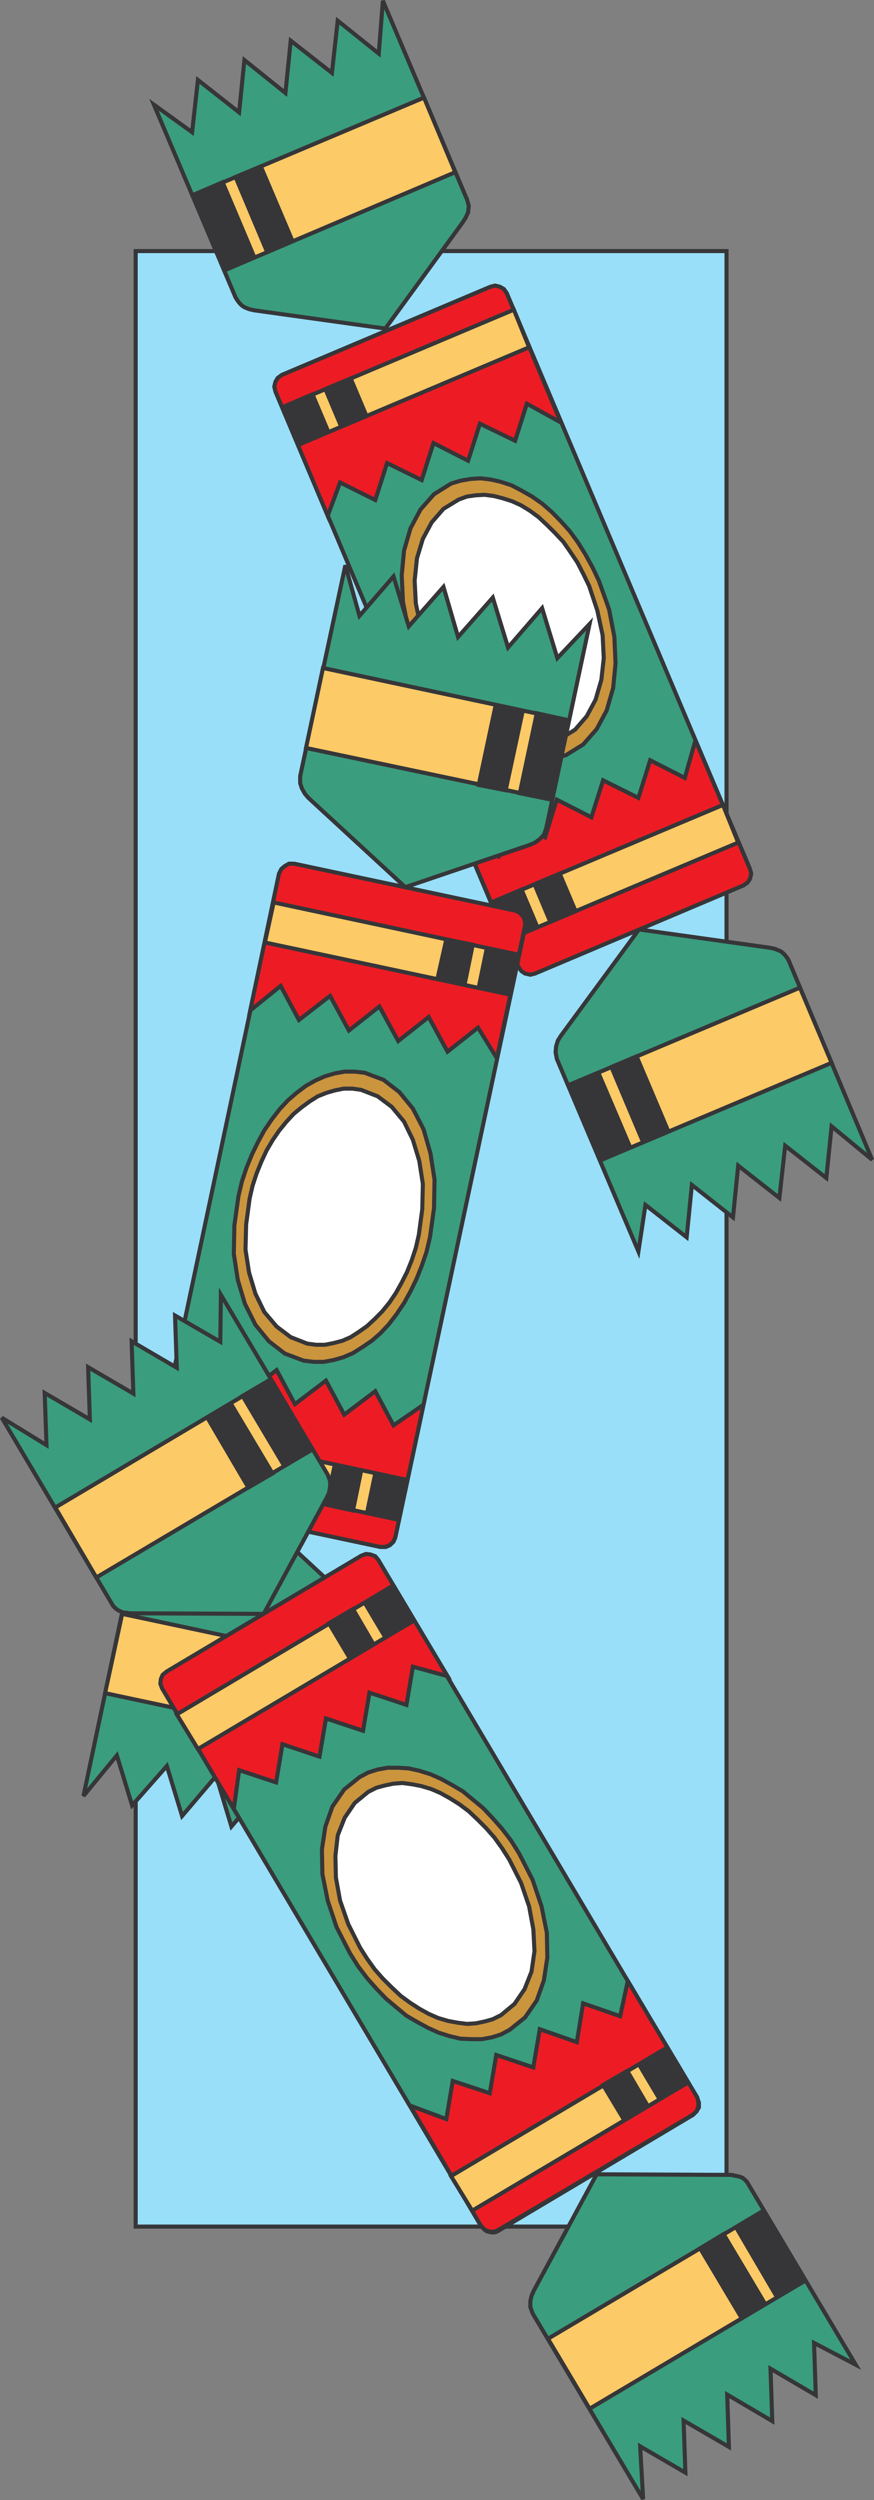 <svg xmlns="http://www.w3.org/2000/svg" width="41.194" height="117.805"><rect width="100%" height="100%" fill="#808080" stroke="none"/><path fill="#99dff9" d="M34.243 104.916H6.395V11.83h27.848v93.086"/><path fill="none" stroke="#363639" stroke-width=".192" d="M34.243 104.916H6.395V11.83h27.848Zm0 0"/><path fill="#3a9d7e" d="m13.29 17.666 9.824-4.152.218-.055.227.055.191.11.137.198 11.434 27.07.027.22-.027.222-.137.196-.191.132-9.832 4.157-.223.027-.215-.027-.2-.141-.136-.195-11.406-27.04-.051-.222.05-.223.114-.191.195-.14"/><path fill="none" stroke="#363639" stroke-width=".192" d="m13.29 17.666 9.824-4.152.218-.055.227.055.191.11.137.198 11.434 27.07.027.22-.027.222-.137.196-.191.132-9.832 4.157-.223.027-.215-.027-.2-.141-.136-.195-11.406-27.04-.05-.222.05-.223.113-.191zm0 0"/><path fill="#cb953e" d="m21.258 22.787.445-.136.473-.082.469-.032.5.059.469.11.496.163.472.247.496.28.473.333.445.387.438.445.418.465.387.531.359.578.336.613.3.637.473 1.328.25 1.301.055 1.246-.113 1.16-.305 1.055-.473.883-.636.722-.801.496-.441.141-.47.082-.472.024-.496-.055-.473-.11-.5-.164-.468-.25-.5-.277-.47-.332-.44-.387-.446-.441-.414-.473-.39-.527-.356-.578-.332-.614-.305-.636-.468-1.324-.25-1.305-.059-1.242.11-1.164.304-1.051.473-.887.636-.719.801-.5"/><path fill="none" stroke="#363639" stroke-width=".192" d="m21.258 22.787.445-.136.473-.082.469-.032.5.059.469.11.496.163.472.246.496.282.473.332.445.386.438.446.418.465.387.53.359.579.336.613.3.637.473 1.328.25 1.3.055 1.247-.113 1.16-.305 1.055-.473.883-.636.722-.801.496-.441.141-.47.082-.472.023-.496-.054-.473-.11-.5-.164-.468-.25-.5-.277-.47-.332-.44-.387-.446-.441-.414-.473-.39-.527-.356-.578-.332-.614-.305-.636-.468-1.324-.25-1.305-.059-1.242.11-1.164.304-1.051.473-.887.636-.719zm0 0"/><path fill="#ed1c24" d="m26.434 19.908-2.547-6.086-.137-.199-.191-.11-.227-.054-.218.055-9.825 4.152-.195.14-.113.192-.051.223.05.223 2.466 5.863.582-1.574 1.66.828.555-1.742 1.632.8.555-1.742 1.633.832.555-1.746 1.66.805.554-1.746 1.602.886"/><path fill="none" stroke="#363639" stroke-width=".192" d="m26.434 19.908-2.547-6.086-.137-.199-.191-.11-.227-.054-.218.055-9.825 4.152-.195.14-.113.192-.05.223.05.223 2.465 5.863.582-1.574 1.66.828.555-1.742 1.632.8.555-1.742 1.633.832.555-1.746 1.66.805.554-1.746zm0 0"/><path fill="#3a9d7e" d="m18.047.037 3.961 9.352.086.305-.031.308-.11.246-.14.223-3.652 5.012-6.172-.86-.141-.03-.11-.028-.136-.055-.113-.05-.114-.087-.105-.113-.082-.11-.086-.136-3.848-9.082 1.801 1.3.274-2.464 1.941 1.527.25-2.465 1.934 1.551.25-2.465 1.941 1.52.273-2.461 1.934 1.55.195-2.488"/><path fill="none" stroke="#363639" stroke-width=".192" d="m18.047.037 3.961 9.352.086.305-.031.308-.11.246-.14.223-3.652 5.012-6.172-.86-.141-.031-.11-.027-.136-.055-.113-.05-.114-.087-.105-.113-.082-.11-.086-.136-3.848-9.082 1.801 1.3.273-2.464 1.942 1.527.25-2.465 1.933 1.551.25-2.465 1.942 1.52.273-2.461 1.934 1.55zm0 0"/><path fill="#3a9d7e" d="m41.106 54.647-3.93-9.383-.082-.137-.086-.113-.105-.11-.114-.085-.14-.055-.11-.05-.14-.032-.133-.027-6.148-.86-3.684 5.012-.14.223-.083.273-.023.281.055.305 3.847 9.078.332-2.191 1.942 1.523.246-2.465 1.937 1.528.246-2.438 1.942 1.524.273-2.465 1.938 1.523.25-2.433 1.91 1.574"/><path fill="none" stroke="#363639" stroke-width=".192" d="m41.106 54.647-3.93-9.383-.082-.137-.086-.113-.105-.11-.114-.085-.14-.055-.11-.05-.14-.032-.133-.027-6.148-.86-3.684 5.012-.14.223-.083.273-.023.281.055.305 3.847 9.078.332-2.191 1.942 1.523.246-2.465 1.937 1.528.246-2.438 1.942 1.523.273-2.464 1.938 1.523.25-2.434zm0 0"/><path fill="#ed1c24" d="m32.778 34.881 2.57 6.063.059.222-.059.25-.11.164-.195.14-9.824 4.153-.223.055-.25-.055-.164-.11-.14-.198-2.489-5.864 1.547.66.555-1.742 1.637.836.55-1.777 1.633.832.551-1.742 1.664.828.555-1.774 1.633.833.5-1.774"/><path fill="none" stroke="#363639" stroke-width=".192" d="m32.778 34.881 2.57 6.063.059.222-.059.25-.11.164-.195.14-9.824 4.153-.223.055-.25-.055-.164-.11-.14-.198-2.489-5.864 1.547.66.555-1.742 1.637.836.55-1.777 1.633.832.551-1.742 1.664.828.555-1.774 1.633.833zm0 0"/><path fill="#fcca66" d="m34.793 39.701-10.875 4.59-.75-1.77 10.907-4.593.718 1.773"/><path fill="none" stroke="#363639" stroke-width=".192" d="m34.793 39.701-10.875 4.59-.75-1.77 10.907-4.593zm0 0"/><path fill="#fcca66" d="M24.938 16.365 14.063 20.96l-.75-1.77 10.906-4.597.719 1.773"/><path fill="none" stroke="#363639" stroke-width=".192" d="M24.938 16.365 14.063 20.96l-.75-1.77 10.906-4.597zm0 0"/><path fill="#fcca66" d="M21.457 8.115 10.575 12.74 9.078 9.197 19.985 4.6l1.472 3.515"/><path fill="none" stroke="#363639" stroke-width=".192" d="M21.457 8.115 10.575 12.74 9.078 9.197 19.985 4.6Zm0 0"/><path fill="#fcca66" d="m37.703 46.537-10.906 4.594 1.492 3.547 10.907-4.598-1.493-3.543"/><path fill="none" stroke="#363639" stroke-width=".192" d="m37.703 46.537-10.906 4.594 1.492 3.547 10.907-4.598zm0 0"/><path fill="#363639" d="m27.13 42.936-1.192.504-.746-1.778 1.187-.496.75 1.77"/><path fill="none" stroke="#363639" stroke-width=".192" d="m27.13 42.936-1.192.504-.746-1.778 1.187-.496zm0 0"/><path fill="#363639" d="m17.274 19.604-1.192.5-.746-1.774 1.192-.496.746 1.77"/><path fill="none" stroke="#363639" stroke-width=".192" d="m17.274 19.604-1.192.5-.746-1.774 1.192-.496zm0 0"/><path fill="#363639" d="m13.786 11.358-1.192.523-1.492-3.543 1.191-.496 1.493 3.516"/><path fill="none" stroke="#363639" stroke-width=".192" d="m13.786 11.358-1.192.523-1.492-3.543 1.191-.496zm0 0"/><path fill="#363639" d="m30.004 49.776-1.187.5 1.496 3.543 1.191-.5-1.5-3.543"/><path fill="none" stroke="#363639" stroke-width=".192" d="m30.004 49.776-1.187.5 1.496 3.543 1.191-.5zm0 0"/><path fill="#363639" d="m25.328 43.686-1.41.605-.75-1.77 1.414-.605.746 1.77"/><path fill="none" stroke="#363639" stroke-width=".192" d="m25.328 43.686-1.41.605-.75-1.77 1.414-.605zm0 0"/><path fill="#363639" d="m15.477 20.354-1.414.605-.75-1.77 1.414-.609.75 1.774"/><path fill="none" stroke="#363639" stroke-width=".192" d="m15.477 20.354-1.414.605-.75-1.77 1.414-.609zm0 0"/><path fill="#363639" d="m11.989 12.127-1.414.613-1.497-3.543 1.415-.609 1.496 3.54"/><path fill="none" stroke="#363639" stroke-width=".192" d="m11.989 12.127-1.414.613-1.497-3.543 1.415-.609zm0 0"/><path fill="#363639" d="m28.203 50.55-1.406.581 1.492 3.547 1.414-.613-1.5-3.516"/><path fill="none" stroke="#363639" stroke-width=".192" d="m28.203 50.55-1.406.581 1.492 3.547 1.414-.613zm0 0"/><path fill="#fff" d="m21.621 23.537.387-.14.414-.059.414-.023.446.058.414.106.441.14.422.192.41.25.414.305.39.363.388.387.39.414.328.472.332.496.274.528.281.578.387 1.16.25 1.164.054 1.082-.113 1.02-.273.941-.418.777-.551.637-.723.445-.383.137-.421.055-.414.027-.438-.05-.422-.118-.437-.14-.414-.188-.418-.277-.414-.278-.391-.36-.39-.386-.38-.414-.34-.473-.328-.5-.277-.523-.277-.586-.39-1.156-.247-1.168-.055-1.074.11-1.055.277-.914.418-.777.555-.637.718-.438"/><path fill="none" stroke="#363639" stroke-width=".192" d="m21.621 23.537.387-.14.414-.059.414-.023.446.058.414.106.441.14.422.192.41.25.414.304.39.364.388.386.39.415.328.472.332.496.274.528.281.578.387 1.16.25 1.164.054 1.082-.113 1.02-.273.94-.418.778-.551.637-.723.445-.383.137-.421.055-.414.027-.438-.05-.422-.118-.437-.14-.414-.188-.418-.277-.414-.278-.391-.36-.39-.386-.38-.414-.34-.473-.328-.5-.277-.523-.277-.586-.39-1.156-.247-1.168-.055-1.074.11-1.055.277-.914.418-.777.555-.637zm0 0"/><path fill="#3a9d7e" d="M17.938 72.889 7.5 70.674l-.214-.113-.141-.164-.082-.192v-.222l6.086-28.735.113-.222.164-.164.192-.055h.25l10.41 2.21.222.087.164.168.082.191v.25L18.63 72.447l-.082.192-.168.168-.187.082h-.254"/><path fill="none" stroke="#363639" stroke-width=".192" d="M17.938 72.889 7.5 70.674l-.214-.113-.141-.164-.082-.192v-.222l6.086-28.735.113-.222.164-.164.192-.055h.25l10.41 2.21.222.087.164.168.082.191v.25L18.63 72.447l-.082.192-.168.168-.187.082zm0 0"/><path fill="#cb953e" d="m14.313 64.112-.887-.332-.75-.579-.637-.777-.496-.992-.332-1.11-.191-1.246.027-1.332.192-1.382.164-.692.222-.664.25-.61.282-.577.3-.555.36-.527.363-.47.387-.417.414-.356.441-.332.446-.25.44-.195.47-.14.468-.083h.473l.473.055.883.332.753.582.633.774.5.968.328 1.141.192 1.242-.024 1.328-.191 1.383-.164.692-.227.664-.246.613-.281.578-.305.555-.355.527-.363.473-.387.414-.414.36-.442.3-.445.281-.441.192-.47.136-.472.086h-.468l-.473-.058"/><path fill="none" stroke="#363639" stroke-width=".192" d="m14.313 64.112-.887-.332-.75-.579-.637-.777-.496-.992-.332-1.11-.191-1.246.027-1.332.192-1.382.164-.692.222-.664.25-.61.282-.577.3-.555.36-.527.363-.47.387-.417.414-.356.441-.332.446-.25.441-.195.469-.14.468-.083h.473l.473.055.883.332.753.582.633.774.5.968.328 1.14.192 1.243-.024 1.328-.191 1.383-.164.691-.227.665-.246.613-.281.578-.305.555-.355.527-.363.473-.387.414-.414.36-.442.3-.445.281-.441.191-.47.137-.472.086h-.468zm0 0"/><path fill="#ed1c24" d="m8.418 63.533-1.386 6.45v.222l.086.223.167.164.192.082 10.433 2.215h.25l.196-.082.164-.137.11-.223 1.331-6.257-1.414.972-.86-1.609-1.464 1.105-.86-1.605-1.464 1.11-.86-1.606-1.468 1.11-.887-1.606-1.438 1.105-.828-1.633"/><path fill="none" stroke="#363639" stroke-width=".192" d="m8.418 63.533-1.386 6.45v.222l.086.223.168.164.19.082 10.435 2.215h.25l.195-.082.164-.137.11-.223 1.331-6.257-1.414.972-.86-1.609-1.464 1.105-.86-1.605-1.464 1.11-.86-1.606-1.468 1.11-.887-1.606-1.438 1.105zm0 0"/><path fill="#3a9d7e" d="m3.934 84.627 2.102-9.965.109-.28.195-.216.223-.14.25-.114 5.863-2.02 4.57 4.235.168.195.164.22.06.277v.304l-2.052 9.66-.746-2.101-1.61 1.879-.718-2.38-1.605 1.884-.72-2.383-1.605 1.887-.718-2.356-1.637 1.856-.719-2.356-1.574 1.914"/><path fill="none" stroke="#363639" stroke-width=".192" d="m3.934 84.627 2.102-9.965.109-.28.195-.216.223-.14.25-.114 5.863-2.02 4.57 4.235.168.195.164.22.06.277v.304l-2.052 9.66-.746-2.101-1.61 1.879-.718-2.38-1.605 1.884-.72-2.383-1.605 1.887-.718-2.356-1.637 1.856-.719-2.356zm0 0"/><path fill="#3a9d7e" d="m16.278 26.635-2.13 9.934v.336l.083.25.14.25.164.19 4.567 4.208 5.867-1.992.25-.11.223-.164.191-.199.11-.305 2.046-9.632-1.52 1.609-.718-2.355-1.605 1.855-.72-2.352-1.636 1.856-.687-2.36-1.637 1.86-.719-2.352-1.605 1.856-.664-2.383"/><path fill="none" stroke="#363639" stroke-width=".192" d="m16.278 26.635-2.13 9.934v.336l.083.25.14.25.165.19 4.566 4.208 5.867-1.992.25-.11.223-.164.191-.199.11-.305 2.046-9.632-1.52 1.609-.718-2.355-1.605 1.855-.72-2.352-1.636 1.856-.687-2.36-1.637 1.86-.719-2.352-1.605 1.856zm0 0"/><path fill="#ed1c24" d="m11.793 47.615 1.356-6.449.113-.222.164-.137.192-.11h.25L24.3 42.912l.2.106.163.172.082.218v.223l-1.328 6.227-.886-1.438-1.438 1.133-.887-1.633-1.437 1.133-.887-1.629-1.437 1.133-.887-1.633-1.469 1.137-.86-1.606-1.437 1.16"/><path fill="none" stroke="#363639" stroke-width=".192" d="m11.793 47.615 1.356-6.449.113-.222.164-.137.192-.11h.25L24.3 42.912l.2.106.163.172.082.218v.223l-1.328 6.227-.886-1.438-1.438 1.133-.887-1.633-1.437 1.133-.887-1.629-1.437 1.133-.887-1.633-1.469 1.137-.86-1.606zm0 0"/><path fill="#fcca66" d="m12.899 42.522 11.543 2.465-.387 1.882-11.57-2.46.414-1.887"/><path fill="none" stroke="#363639" stroke-width=".192" d="m12.899 42.522 11.543 2.465-.387 1.882-11.57-2.46zm0 0"/><path fill="#fcca66" d="m7.641 67.272 11.543 2.46-.387 1.883-11.57-2.46.414-1.883"/><path fill="none" stroke="#363639" stroke-width=".192" d="m7.641 67.272 11.543 2.46-.387 1.883-11.57-2.46zm0 0"/><path fill="#fcca66" d="m5.758 76.045 11.57 2.461-.8 3.738L4.953 79.78l.805-3.735"/><path fill="none" stroke="#363639" stroke-width=".192" d="m5.758 76.045 11.57 2.461-.8 3.738L4.953 79.78zm0 0"/><path fill="#fcca66" d="m14.422 35.244 11.574 2.434.801-3.738-11.574-2.465-.8 3.77"/><path fill="none" stroke="#363639" stroke-width=".192" d="m14.422 35.244 11.574 2.434.801-3.738-11.574-2.465zm0 0"/><path fill="#363639" d="m21.036 44.268 1.246.246-.387 1.887-1.274-.282.415-1.851"/><path fill="none" stroke="#363639" stroke-width=".192" d="m21.036 44.268 1.246.246-.387 1.887-1.274-.282zm0 0"/><path fill="#363639" d="m15.778 69.041 1.246.246-.387 1.887-1.273-.277.414-1.856"/><path fill="none" stroke="#363639" stroke-width=".192" d="m15.778 69.041 1.246.246-.387 1.887-1.273-.277zm0 0"/><path fill="#363639" d="m13.926 77.764 1.27.273-.801 3.735-1.274-.274.805-3.734"/><path fill="none" stroke="#363639" stroke-width=".192" d="m13.926 77.764 1.27.273-.801 3.735-1.274-.274zm0 0"/><path fill="#363639" d="m22.563 36.987 1.27.25.804-3.735-1.273-.281-.801 3.766"/><path fill="none" stroke="#363639" stroke-width=".192" d="m22.563 36.987 1.27.25.804-3.735-1.273-.281zm0 0"/><path fill="#363639" d="m22.946 44.682 1.496.305-.387 1.882-1.492-.332.383-1.855"/><path fill="none" stroke="#363639" stroke-width=".192" d="m22.946 44.682 1.496.305-.387 1.882-1.492-.332zm0 0"/><path fill="#363639" d="m17.688 69.428 1.496.305-.387 1.882-1.496-.335.387-1.852"/><path fill="none" stroke="#363639" stroke-width=".192" d="m17.688 69.428 1.496.305-.387 1.882-1.496-.335zm0 0"/><path fill="#363639" d="m15.832 78.178 1.496.328-.8 3.738-1.496-.332.8-3.734"/><path fill="none" stroke="#363639" stroke-width=".192" d="m15.832 78.178 1.496.328-.8 3.738-1.496-.332zm0 0"/><path fill="#363639" d="m24.5 37.377 1.496.301.801-3.738-1.496-.332-.8 3.77"/><path fill="none" stroke="#363639" stroke-width=".192" d="m24.5 37.377 1.496.301.801-3.738-1.496-.332zm0 0"/><path fill="#fff" d="m14.477 63.31-.774-.304-.664-.5-.582-.687-.418-.86-.3-.996-.168-1.078.03-1.191.165-1.223.14-.606.192-.582.223-.55.246-.528.277-.472.305-.446.332-.41.36-.39.362-.301.383-.281.39-.247.411-.164.39-.113.419-.086h.414l.414.059.777.304.664.497.578.695.418.86.301.991.168 1.082-.027 1.192-.164 1.215-.141.613-.191.578-.223.555-.25.496-.277.496-.301.445-.336.414-.36.364-.359.332-.387.273-.386.25-.387.168-.414.11-.418.081h-.414l-.418-.054"/><path fill="none" stroke="#363639" stroke-width=".192" d="m14.477 63.31-.774-.304-.664-.5-.582-.687-.418-.86-.3-.996-.168-1.078.03-1.191.165-1.223.14-.606.192-.582.223-.55.246-.528.277-.472.305-.446.332-.41.36-.39.362-.301.383-.281.39-.247.411-.164.39-.113.419-.086h.414l.414.059.777.304.664.497.578.695.418.86.301.991.168 1.082-.027 1.192-.164 1.215-.141.613-.191.578-.223.555-.25.496-.277.496-.301.445-.336.414-.36.364-.359.332-.387.273-.386.25-.387.168-.414.11-.418.081h-.414zm0 0"/><path fill="#3a9d7e" d="m32.66 99.655-9.16 5.453-.109.058-.11.024h-.113l-.105-.024-.117-.027-.11-.082-.164-.172L7.7 79.64l-.086-.215.027-.223.082-.199.164-.164 9.195-5.449.22-.082.222.023.195.082.164.2L32.86 98.854l.082.219v.222l-.114.196-.168.164"/><path fill="none" stroke="#363639" stroke-width=".192" d="m32.66 99.655-9.16 5.453-.109.058-.11.024h-.113l-.105-.024-.117-.027-.11-.082-.164-.172L7.7 79.64l-.086-.215.027-.223.082-.199.164-.164 9.195-5.449.22-.082.222.023.195.082.164.2L32.86 98.854l.082.219v.222l-.114.196zm0 0"/><path fill="#cb953e" d="m24.028 95.639-.414.223-.446.14-.468.082h-.5l-.497-.023-.5-.117-.523-.164-.496-.223-.504-.274-.523-.304-.47-.39-.495-.415-.45-.469-.44-.496-.419-.554-.387-.614-.636-1.242-.414-1.246-.25-1.246-.024-1.16.164-1.082.332-.942.555-.804.719-.579.414-.222.445-.14.473-.083h.496l.496.031.496.11.527.164.5.222.5.274.524.309.469.386.5.414.445.473.437.496.422.55.383.614.637 1.246.418 1.242.25 1.246.023 1.168-.164 1.075-.332.941-.555.805-.718.578"/><path fill="none" stroke="#363639" stroke-width=".192" d="m24.028 95.639-.414.223-.446.14-.468.082h-.5l-.497-.023-.5-.117-.523-.164-.496-.223-.504-.274-.523-.304-.47-.39-.495-.415-.45-.469-.44-.496-.419-.554-.387-.614-.636-1.242-.414-1.246-.25-1.246-.024-1.16.164-1.082.332-.942.555-.804.719-.579.414-.222.445-.14.473-.083h.496l.496.031.496.11.527.164.5.222.5.274.524.309.469.386.5.414.445.473.437.496.422.55.383.614.637 1.246.418 1.242.25 1.246.023 1.168-.164 1.075-.332.941-.555.805zm0 0"/><path fill="#ed1c24" d="m19.325 99.213 3.347 5.672.164.172.196.082.218.027.227-.086 9.16-5.426.191-.164.086-.222v-.223l-.054-.223-3.27-5.48-.36 1.66-1.745-.605-.297 1.828-1.746-.61-.305 1.801-1.746-.586-.305 1.801-1.746-.578-.305 1.797-1.71-.637"/><path fill="none" stroke="#363639" stroke-width=".192" d="m19.325 99.213 3.347 5.672.164.172.196.082.218.027.227-.086 9.16-5.426.191-.164.086-.222v-.223l-.054-.223-3.27-5.48-.36 1.66-1.745-.605-.297 1.828-1.746-.61-.305 1.801-1.746-.586-.305 1.801-1.746-.578-.304 1.797zm0 0"/><path fill="#3a9d7e" d="m30.313 117.756-5.207-8.746-.11-.305v-.273l.055-.25.11-.25 2.96-5.48 6.204.027h.136l.141.03.137.028.113.024.14.054.11.086.105.11.082.136 5.043 8.477-1.964-1.027.082 2.464-2.133-1.25.082 2.47-2.125-1.25.082 2.464-2.137-1.242.086 2.457-2.133-1.242.14 2.488"/><path fill="none" stroke="#363639" stroke-width=".192" d="m30.313 117.756-5.207-8.746-.11-.305v-.273l.055-.25.11-.25 2.96-5.48 6.204.027h.136l.14.03.138.028.113.024.14.054.11.086.105.11.082.136 5.043 8.477-1.964-1.027.082 2.464-2.133-1.25.082 2.47-2.125-1.25.082 2.464-2.137-1.242.086 2.457-2.133-1.242zm0 0"/><path fill="#3a9d7e" d="m.082 66.8 5.176 8.745.086.14.113.11.11.082.136.059.11.054h.14l.141.028h.133l6.2.027 2.96-5.453.117-.246.055-.281v-.274l-.113-.304-5.035-8.477-.028 2.215-2.133-1.238.082 2.46-2.129-1.246.082 2.465-2.132-1.246.082 2.461-2.13-1.246.087 2.46L.082 66.8"/><path fill="none" stroke="#363639" stroke-width=".192" d="m.082 66.8 5.176 8.745.086.14.113.11.11.082.136.059.11.054h.14l.141.028h.133l6.2.027 2.96-5.453.117-.246.055-.281v-.274l-.113-.304-5.035-8.477-.028 2.215-2.133-1.238.082 2.46-2.129-1.246.083 2.465-2.133-1.246.082 2.461-2.13-1.246.087 2.46zm0 0"/><path fill="#ed1c24" d="m11.02 85.237-3.379-5.68-.082-.215.023-.227.082-.195.2-.164 9.16-5.45.222-.085.223.027.219.082.14.168 3.266 5.48-1.633-.445-.304 1.801-1.743-.578-.304 1.797-1.746-.582-.305 1.8-1.746-.585-.301 1.8-1.742-.578-.25 1.829"/><path fill="none" stroke="#363639" stroke-width=".192" d="m11.02 85.237-3.379-5.68-.082-.215.023-.227.082-.195.2-.164 9.16-5.45.222-.085.223.027.219.082.14.168 3.266 5.48-1.633-.445-.304 1.801-1.743-.578-.304 1.797-1.746-.582-.305 1.8-1.746-.585-.3 1.8-1.743-.578zm0 0"/><path fill="#fcca66" d="m8.332 80.78 10.188-6.063.969 1.656-10.16 6.04-.997-1.633"/><path fill="none" stroke="#363639" stroke-width=".192" d="m8.332 80.78 10.188-6.063.969 1.656-10.16 6.04zm0 0"/><path fill="#fcca66" d="m21.258 102.537 10.188-6.062.968 1.66-10.156 6.031-1-1.629"/><path fill="none" stroke="#363639" stroke-width=".192" d="m21.258 102.537 10.188-6.062.968 1.66-10.156 6.031zm0 0"/><path fill="#fcca66" d="m25.828 110.201 10.157-6.035 1.968 3.297-10.164 6.035-1.96-3.297"/><path fill="none" stroke="#363639" stroke-width=".192" d="m25.828 110.201 10.157-6.035 1.968 3.297-10.164 6.035zm0 0"/><path fill="#fcca66" d="m4.54 74.33 10.187-6.035-1.969-3.297-10.152 6.035 1.933 3.297"/><path fill="none" stroke="#363639" stroke-width=".192" d="m4.54 74.33 10.187-6.035-1.969-3.297-10.152 6.035zm0 0"/><path fill="#363639" d="m15.504 76.487 1.133-.668.969 1.664-1.11.668-.992-1.664"/><path fill="none" stroke="#363639" stroke-width=".192" d="m15.504 76.487 1.133-.668.969 1.664-1.11.668zm0 0"/><path fill="#363639" d="m28.426 98.244 1.137-.664.973 1.66-1.11.665-1-1.66"/><path fill="none" stroke="#363639" stroke-width=".192" d="m28.426 98.244 1.137-.664.973 1.66-1.11.665zm0 0"/><path fill="#363639" d="m33 105.94 1.102-.668 1.965 3.297-1.106.664-1.96-3.293"/><path fill="none" stroke="#363639" stroke-width=".192" d="m33 105.94 1.102-.668 1.965 3.297-1.106.664zm0 0"/><path fill="#363639" d="m11.707 70.092 1.137-.664-1.965-3.293-1.105.664 1.933 3.293"/><path fill="none" stroke="#363639" stroke-width=".192" d="m11.707 70.092 1.137-.664-1.965-3.293-1.105.664zm0 0"/><path fill="#363639" d="m17.192 75.522 1.328-.805.969 1.656-1.328.778-.97-1.63"/><path fill="none" stroke="#363639" stroke-width=".192" d="m17.192 75.522 1.328-.805.969 1.656-1.328.778zm0 0"/><path fill="#363639" d="m30.118 97.276 1.328-.801.968 1.66-1.328.77-.968-1.63"/><path fill="none" stroke="#363639" stroke-width=".192" d="m30.118 97.276 1.328-.801.968 1.66-1.328.77zm0 0"/><path fill="#363639" d="m34.688 104.94 1.297-.774 1.968 3.297-1.332.777-1.933-3.3"/><path fill="none" stroke="#363639" stroke-width=".192" d="m34.688 104.94 1.297-.774 1.968 3.297-1.332.777zm0 0"/><path fill="#363639" d="m13.395 69.072 1.332-.777-1.969-3.297-1.324.778 1.96 3.296"/><path fill="none" stroke="#363639" stroke-width=".192" d="m13.395 69.072 1.332-.777-1.969-3.297-1.324.778zm0 0"/><path fill="#fff" d="m23.614 94.951-.387.192-.39.11-.415.085-.414.027-.445-.058-.445-.082-.465-.137-.446-.195-.445-.246-.437-.282-.446-.328-.414-.39-.418-.414-.386-.438-.36-.504-.332-.523-.555-1.106-.386-1.11-.196-1.081-.023-1.024.11-.968.327-.828.473-.696.637-.523.387-.195.39-.106.414-.086.414-.031.446.059.437.082.473.14.445.192.442.246.445.28.445.333.41.387.414.414.391.445.355.496.336.527.559 1.106.379 1.105.2 1.082.054 1.028-.14.965-.329.828-.473.695-.636.527"/><path fill="none" stroke="#363639" stroke-width=".192" d="m23.614 94.951-.387.192-.39.11-.415.085-.414.027-.445-.058-.445-.082-.465-.137-.446-.195-.445-.246-.437-.282-.446-.328-.414-.39-.418-.414-.386-.438-.36-.504-.332-.523-.555-1.106-.386-1.109-.196-1.082-.023-1.024.11-.968.327-.828.473-.696.637-.523.387-.195.39-.106.414-.086.414-.031.446.058.437.083.473.14.445.192.441.246.446.28.445.333.41.387.414.414.391.445.355.496.336.527.559 1.106.379 1.105.2 1.082.054 1.028-.14.965-.329.828-.473.695zm0 0"/></svg>
